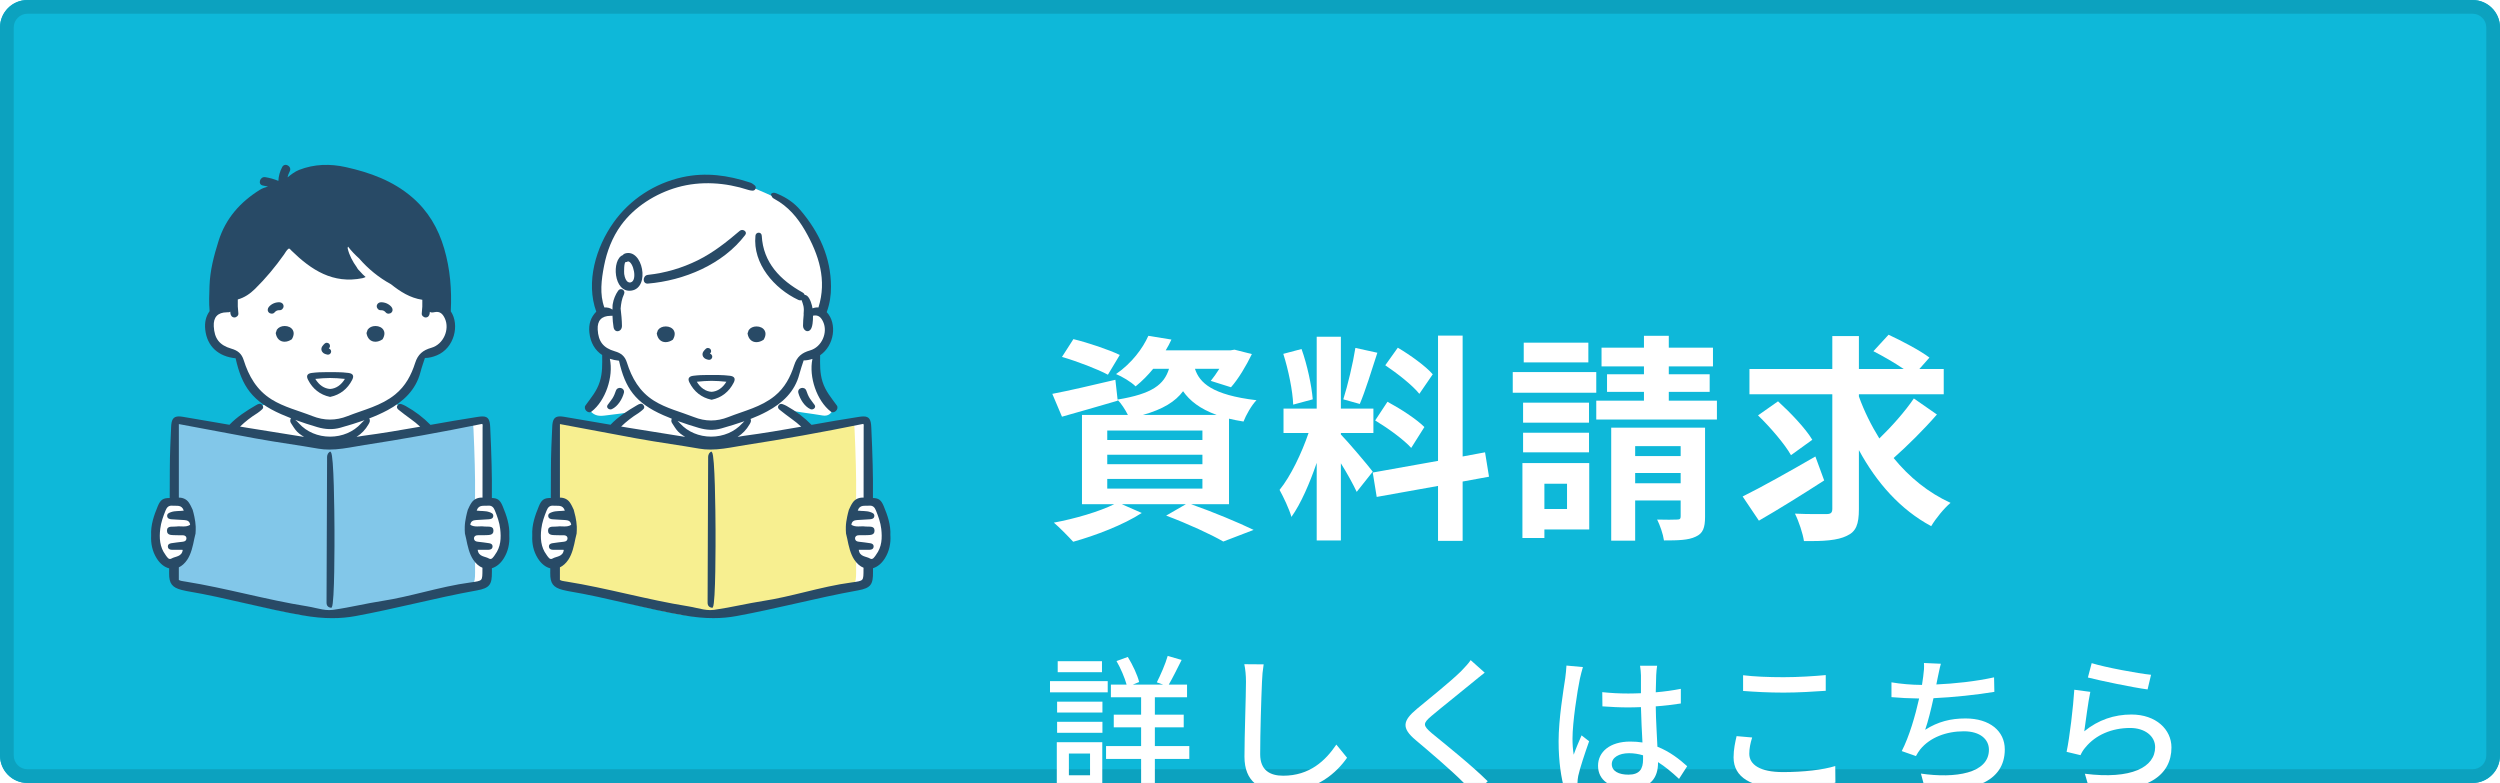 <svg width="182" height="57" viewBox="0 0 182 57" fill="none" xmlns="http://www.w3.org/2000/svg">
<g clip-path="url(#clip0_1539_419)">
<path d="M0 2C0 0.895 0.895 0 2 0H180C181.105 0 182 0.895 182 2V55C182 56.105 181.105 57 180 57H2C0.895 57 0 56.105 0 55V2Z" fill="#0EB8D9"/>
<path fill-rule="evenodd" clip-rule="evenodd" d="M180 1H2C1.448 1 1 1.448 1 2V55C1 55.552 1.448 56 2 56H180C180.552 56 181 55.552 181 55V2C181 1.448 180.552 1 180 1ZM2 0C0.895 0 0 0.895 0 2V55C0 56.105 0.895 57 2 57H180C181.105 57 182 56.105 182 55V2C182 0.895 181.105 0 180 0H2Z" fill="#0CA2BF"/>
<g clip-path="url(#clip1_1539_419)">
<path d="M36.448 37.493C36.203 36.807 35.968 36.553 35.968 36.553H35.343V30.616L34.965 30.553L31.372 31.348C31.247 31.196 31.109 31.048 30.96 30.921C30.301 30.364 28.631 29.266 28.631 29.266C28.631 29.266 29.602 28.582 29.787 28.236C29.972 27.891 30.36 26.734 30.419 26.624C30.478 26.514 30.723 25.915 30.942 25.805C31.162 25.695 31.735 25.602 32.005 25.349C32.276 25.096 32.748 24.496 32.764 23.998C32.781 23.5 32.672 22.952 32.613 22.715C32.554 22.479 31.469 22.294 31.32 22.353C31.17 22.412 31.014 22.463 31.014 22.463V21.584L25.054 17.059L24.725 17.169C24.725 17.169 24.935 18.824 25.273 19.296C25.611 19.769 25.754 19.98 25.754 19.98C25.754 19.98 23.696 19.339 22.835 18.9C21.975 18.462 20.794 17.507 20.794 17.507L20.379 17.551C20.379 17.551 18.731 19.893 17.933 20.485C17.135 21.078 16.388 21.8 16.388 21.8L16.098 22.344C16.098 22.344 15.41 22.68 15.359 22.987C15.307 23.294 15.143 24.166 15.225 24.297C15.306 24.428 15.59 24.801 15.719 25.014C15.847 25.227 16.027 25.232 16.285 25.448C16.543 25.664 17.096 25.707 17.258 25.869C17.42 26.032 17.457 26.619 17.595 27.006C17.732 27.393 18.206 28.168 18.431 28.404C18.656 28.641 19.491 29.328 19.491 29.328L18.605 29.778C18.605 29.778 17.537 30.601 16.918 31.177L13.078 30.552L12.737 30.762L12.561 36.562C12.561 36.562 12.376 36.46 11.991 36.808C11.606 37.156 11.305 37.931 11.273 38.556C11.239 39.181 11.022 39.248 11.273 39.767C11.523 40.285 11.357 40.168 11.808 40.586C12.259 41.004 12.56 41.021 12.56 41.021L12.624 42.26L12.979 42.661C12.979 42.661 23.378 44.702 23.446 44.718C23.513 44.735 24.633 44.718 24.633 44.718L34.749 42.744C34.749 42.744 35.187 42.644 35.345 42.359C35.503 42.074 35.458 41.032 35.458 41.032C35.458 41.032 35.854 41.171 36.155 40.786C36.456 40.401 36.69 39.798 36.723 39.263C36.757 38.727 36.694 38.175 36.45 37.489L36.448 37.493Z" fill="white"/>
<path d="M34.237 39.59C34.028 38.954 34.008 38.3 34.181 37.679C34.23 37.321 34.347 36.992 34.584 36.82C34.584 36.545 34.584 36.261 34.584 35.968C34.601 34.789 34.55 33.023 34.47 31.256C34.441 30.597 34.323 30.49 33.715 30.587C31.069 31.012 28.448 31.589 25.793 31.954C24.917 32.076 24.063 32.42 23.157 32.27C21.4 31.977 19.642 31.691 17.887 31.387C16.378 31.126 14.873 30.841 13.364 30.581C12.821 30.487 12.691 30.63 12.664 31.206C12.617 32.22 12.575 33.232 12.573 34.248C12.571 35.02 12.567 35.792 12.563 36.565C13.316 36.565 13.887 37.158 14.016 37.908C14.137 38.618 13.879 39.584 13.547 40.211C13.345 40.592 12.908 40.964 12.533 40.937C12.531 41.213 12.528 41.489 12.526 41.765C12.52 42.435 12.689 42.707 13.323 42.876C13.438 42.907 13.552 42.936 13.668 42.956C16.367 43.427 18.998 44.232 21.696 44.714C22.891 44.928 24.046 44.989 25.258 44.757C28.065 44.219 30.82 43.431 33.629 42.905C34.463 42.749 34.589 42.535 34.586 41.678C34.584 41.226 34.583 40.774 34.583 40.311C34.43 40.09 34.317 39.833 34.237 39.592V39.59Z" fill="#82C7E9"/>
<path d="M37.076 38.985C37.117 38.214 36.873 37.523 36.593 36.847C36.409 36.402 36.224 36.265 35.808 36.255C35.808 36.132 35.808 36.007 35.808 35.88C35.824 34.803 35.782 33.11 35.688 31.114C35.663 30.585 35.569 30.316 35.126 30.316C35.035 30.316 34.925 30.326 34.78 30.349C33.63 30.525 32.467 30.73 31.339 30.93C30.819 30.397 30.216 29.94 29.532 29.557C29.44 29.505 29.343 29.464 29.246 29.427C29.123 29.379 29.009 29.4 28.934 29.514C28.852 29.639 28.912 29.749 29.008 29.825C29.295 30.053 29.585 30.28 29.884 30.492C30.134 30.669 30.369 30.86 30.588 31.063C29.214 31.305 27.808 31.545 26.414 31.729C26.261 31.748 26.108 31.776 25.957 31.804C26.32 31.575 26.607 31.275 26.819 30.902L26.84 30.867C26.904 30.758 26.979 30.624 26.879 30.462C27.336 30.288 27.783 30.091 28.214 29.86C29.346 29.249 30.275 28.402 30.613 27.078C30.699 26.739 30.823 26.408 30.933 26.062C31.235 26.062 31.519 25.984 31.797 25.871C33.071 25.352 33.484 23.65 32.816 22.662C32.816 22.652 32.816 22.642 32.818 22.632C32.893 21.095 32.774 19.588 32.337 18.095C31.903 16.616 31.17 15.362 29.998 14.357C28.602 13.158 26.93 12.557 25.175 12.166C24.036 11.912 22.884 11.936 21.78 12.367C21.462 12.491 21.196 12.703 20.931 12.913C20.964 12.765 21.016 12.619 21.091 12.479C21.283 12.12 20.738 11.8 20.545 12.159C20.374 12.48 20.28 12.819 20.265 13.167C19.959 13.04 19.64 12.949 19.31 12.897C18.912 12.835 18.741 13.444 19.142 13.507C19.268 13.526 19.39 13.551 19.511 13.583C19.305 13.638 19.104 13.704 18.923 13.816C17.492 14.706 16.431 15.896 15.915 17.529C15.575 18.606 15.288 19.691 15.252 20.826C15.232 21.433 15.204 22.044 15.259 22.652C14.988 23.029 14.886 23.471 14.941 23.991C15.074 25.234 15.92 25.96 17.152 26.083C17.61 28.132 18.372 29.23 20.466 30.151C20.702 30.255 20.94 30.352 21.178 30.446C21.113 30.58 21.113 30.693 21.178 30.794C21.211 30.843 21.242 30.892 21.273 30.942C21.414 31.165 21.56 31.395 21.783 31.566C21.899 31.654 22.017 31.733 22.137 31.807C20.809 31.597 19.436 31.38 18.089 31.157C17.886 31.123 17.681 31.089 17.477 31.055C17.85 30.693 18.27 30.364 18.747 30.069C18.803 30.036 18.856 29.995 18.904 29.952C19.032 29.833 19.255 29.736 19.114 29.514C18.978 29.3 18.779 29.417 18.625 29.506C17.932 29.911 17.255 30.344 16.703 30.924C16.361 30.865 16.018 30.806 15.682 30.748C14.905 30.614 14.102 30.474 13.31 30.343C13.196 30.325 13.101 30.315 13.02 30.315C12.582 30.315 12.483 30.59 12.459 31.064C12.414 31.995 12.365 33.077 12.363 34.141C12.362 34.847 12.358 35.551 12.355 36.256C11.88 36.25 11.684 36.375 11.487 36.849C11.207 37.525 10.963 38.215 11.004 38.986C10.972 39.565 11.086 40.132 11.405 40.645C11.656 41.048 11.979 41.294 12.316 41.377C12.315 41.496 12.314 41.615 12.313 41.733C12.305 42.476 12.526 42.77 13.227 42.949C13.346 42.98 13.473 43.01 13.599 43.032C15.046 43.273 16.499 43.608 17.904 43.931C19.267 44.244 20.676 44.568 22.081 44.808C22.845 44.939 23.533 45.002 24.185 45.002C24.768 45.002 25.322 44.953 25.877 44.851C27.327 44.584 28.787 44.254 30.199 43.934C31.676 43.599 33.203 43.252 34.72 42.982C35.672 42.812 35.815 42.529 35.81 41.647C35.81 41.554 35.81 41.46 35.81 41.366C36.131 41.273 36.436 41.031 36.676 40.646C36.995 40.133 37.11 39.566 37.077 38.987L37.076 38.985ZM19.755 29.066C18.682 28.394 18.104 27.372 17.741 26.217C17.59 25.738 17.304 25.517 16.846 25.384C15.969 25.13 15.608 24.645 15.562 23.755C15.527 23.091 15.851 22.743 16.512 22.736C16.603 22.736 16.699 22.739 16.763 22.69C16.767 22.734 16.77 22.779 16.776 22.822C16.796 22.978 16.895 23.109 17.065 23.111C17.207 23.112 17.372 22.977 17.354 22.822C17.312 22.482 17.298 22.142 17.312 21.8C17.797 21.666 18.206 21.384 18.564 21.033C19.343 20.267 20.039 19.43 20.67 18.539C20.782 18.383 20.861 18.2 21.027 18.092C21.058 18.104 21.086 18.107 21.102 18.122C21.147 18.164 21.185 18.212 21.229 18.255C22.662 19.655 24.239 20.686 26.387 20.252C26.466 20.227 26.547 20.207 26.617 20.166C26.473 20.046 26.34 19.909 26.217 19.767C26.118 19.675 26.028 19.573 25.97 19.452C25.678 19.049 25.428 18.586 25.315 18.101C25.304 18.054 25.309 17.994 25.337 17.953C25.574 18.265 25.848 18.549 26.142 18.812C26.796 19.572 27.58 20.209 28.464 20.693C29.133 21.227 29.85 21.691 30.745 21.825C30.757 22.159 30.744 22.491 30.703 22.823C30.684 22.978 30.85 23.113 30.991 23.112C31.162 23.11 31.261 22.979 31.28 22.823C31.286 22.783 31.289 22.741 31.292 22.701C31.38 22.774 31.521 22.748 31.633 22.725C32.04 22.638 32.24 22.867 32.387 23.186C32.753 23.979 32.286 25.07 31.402 25.319C30.785 25.494 30.422 25.797 30.224 26.42C29.944 27.297 29.527 28.1 28.771 28.715C27.745 29.55 26.487 29.824 25.306 30.291C24.444 30.632 23.6 30.629 22.738 30.289C21.739 29.894 20.68 29.646 19.753 29.067L19.755 29.066ZM21.774 30.832C21.683 30.733 21.595 30.646 21.497 30.568C22.026 30.763 22.565 30.938 23.108 31.096C23.665 31.259 24.223 31.297 24.788 31.135C25.376 30.967 25.963 30.793 26.538 30.589C26.448 30.663 26.363 30.744 26.281 30.834C25.73 31.441 24.909 31.788 24.029 31.788C23.149 31.788 22.325 31.44 21.773 30.832H21.774ZM12.047 40.39C11.618 39.821 11.59 39.16 11.666 38.499C11.721 38.035 11.88 37.588 12.057 37.153C12.149 36.929 12.284 36.786 12.558 36.815C12.861 36.847 13.227 36.715 13.378 37.174C13.056 37.218 12.742 37.178 12.45 37.283C12.305 37.335 12.155 37.392 12.17 37.573C12.185 37.757 12.345 37.793 12.497 37.805C12.806 37.829 13.118 37.838 13.428 37.861C13.632 37.876 13.807 37.938 13.842 38.206C13.525 38.41 13.161 38.281 12.823 38.331C12.566 38.369 12.156 38.245 12.156 38.637C12.156 39.009 12.551 38.944 12.823 38.963C12.985 38.974 13.149 38.962 13.311 38.966C13.465 38.97 13.577 39.051 13.573 39.204C13.569 39.351 13.462 39.423 13.305 39.438C13.026 39.466 12.746 39.507 12.469 39.547C12.321 39.568 12.209 39.644 12.222 39.804C12.235 39.963 12.364 40.021 12.508 40.025C12.757 40.032 13.007 40.028 13.303 40.028C13.244 40.547 12.761 40.493 12.484 40.661C12.279 40.786 12.155 40.536 12.044 40.391L12.047 40.39ZM35.121 41.439C35.121 41.858 35.121 42.089 35.029 42.197C34.935 42.306 34.696 42.344 34.282 42.398C33.116 42.552 31.961 42.832 30.843 43.104C29.853 43.345 28.829 43.594 27.806 43.752C27.25 43.838 26.689 43.948 26.149 44.056C25.522 44.181 24.874 44.308 24.233 44.398C24.149 44.41 24.06 44.415 23.968 44.415C23.635 44.415 23.29 44.337 22.956 44.26C22.768 44.218 22.574 44.173 22.381 44.143C20.877 43.905 19.367 43.564 17.908 43.236C16.463 42.911 14.971 42.575 13.481 42.336C13.454 42.332 13.427 42.327 13.4 42.324C13.256 42.302 13.118 42.282 13.019 42.219V41.303C13.242 41.198 13.453 41.015 13.633 40.745C13.916 40.321 14.045 39.733 14.145 39.221C14.17 39.094 14.202 38.967 14.235 38.841C14.247 38.675 14.253 38.508 14.248 38.341C14.239 38.099 14.2 37.86 14.152 37.623C14.117 37.452 14.075 37.283 14.026 37.115C13.943 36.927 13.856 36.743 13.74 36.576C13.576 36.343 13.316 36.224 13.02 36.226V30.873L14.691 31.186C15.999 31.432 17.281 31.673 18.564 31.91C19.398 32.064 20.248 32.196 21.072 32.323C21.757 32.429 22.467 32.539 23.163 32.661C23.42 32.706 23.685 32.729 23.971 32.729C24.613 32.729 25.259 32.616 25.884 32.507C26.102 32.468 26.329 32.429 26.55 32.394C29.252 31.98 32.05 31.478 35.102 30.859C35.143 30.908 35.142 30.961 35.135 31.044C35.133 31.07 35.132 31.095 35.132 31.119C35.131 32.678 35.129 34.238 35.127 35.797C35.127 35.94 35.127 36.084 35.127 36.227C34.805 36.207 34.518 36.327 34.342 36.576C34.224 36.743 34.138 36.927 34.055 37.115C34.006 37.283 33.965 37.452 33.93 37.623C33.882 37.86 33.841 38.099 33.834 38.341C33.828 38.508 33.834 38.674 33.847 38.841C33.88 38.967 33.911 39.094 33.936 39.221C34.036 39.732 34.165 40.321 34.449 40.745C34.645 41.04 34.877 41.233 35.122 41.332C35.122 41.358 35.122 41.385 35.122 41.411V41.44L35.121 41.439ZM36.035 40.39C35.925 40.536 35.8 40.785 35.596 40.66C35.319 40.492 34.836 40.546 34.777 40.026C35.072 40.026 35.322 40.032 35.572 40.024C35.715 40.02 35.843 39.962 35.857 39.803C35.87 39.642 35.758 39.567 35.611 39.546C35.333 39.506 35.055 39.465 34.775 39.437C34.617 39.422 34.511 39.35 34.506 39.203C34.502 39.05 34.614 38.969 34.768 38.965C34.93 38.959 35.095 38.971 35.256 38.962C35.528 38.943 35.924 39.008 35.924 38.636C35.924 38.243 35.515 38.367 35.256 38.33C34.919 38.281 34.555 38.41 34.237 38.205C34.272 37.936 34.447 37.875 34.651 37.86C34.961 37.837 35.273 37.828 35.582 37.804C35.734 37.792 35.894 37.756 35.91 37.572C35.925 37.391 35.773 37.334 35.629 37.282C35.336 37.177 35.023 37.217 34.702 37.172C34.852 36.715 35.218 36.846 35.521 36.814C35.795 36.784 35.931 36.928 36.022 37.152C36.2 37.587 36.36 38.034 36.413 38.498C36.491 39.159 36.462 39.82 36.033 40.389L36.035 40.39Z" fill="#284A66"/>
<path d="M24.098 32.933L24.037 32.867L23.966 32.923C23.806 33.053 23.809 33.227 23.811 33.365C23.811 33.385 23.811 33.403 23.811 33.422C23.795 37.09 23.782 40.467 23.772 43.745V43.79C23.769 43.938 23.764 44.186 24.063 44.239L24.124 44.249L24.159 44.198C24.363 43.898 24.354 39.432 24.35 38.539C24.344 37.284 24.309 33.166 24.096 32.934L24.098 32.933Z" fill="#284A66"/>
<path d="M24.006 28.89L24.032 28.895L24.057 28.89C24.758 28.741 25.304 28.313 25.639 27.653C25.715 27.502 25.729 27.393 25.685 27.309C25.641 27.224 25.538 27.173 25.371 27.15C24.839 27.08 24.302 27.091 23.767 27.091C23.409 27.091 23.049 27.103 22.694 27.15C22.527 27.172 22.424 27.224 22.38 27.309C22.335 27.393 22.35 27.502 22.427 27.653C22.76 28.313 23.308 28.741 24.009 28.89H24.006ZM24.032 27.518C24.374 27.521 24.726 27.542 25.108 27.584C24.84 28.032 24.46 28.291 24.032 28.317C23.602 28.291 23.223 28.032 22.955 27.584C23.337 27.543 23.689 27.521 24.032 27.518Z" fill="#284A66"/>
<path d="M27.326 24.879C27.497 24.879 27.679 24.817 27.838 24.707L27.853 24.698L27.861 24.683C28.042 24.37 27.994 24.154 27.921 24.028C27.817 23.846 27.591 23.733 27.333 23.733C27.094 23.733 26.884 23.831 26.769 23.996L26.764 24.005L26.681 24.245L26.684 24.263C26.748 24.648 26.989 24.878 27.327 24.878L27.326 24.879Z" fill="#284A66"/>
<path d="M20.724 23.733C20.485 23.733 20.275 23.831 20.16 23.996L20.155 24.005L20.072 24.245L20.075 24.263C20.139 24.648 20.38 24.878 20.718 24.878C20.889 24.878 21.072 24.816 21.231 24.706L21.245 24.696L21.254 24.682C21.435 24.369 21.387 24.153 21.314 24.026C21.209 23.844 20.983 23.732 20.725 23.732L20.724 23.733Z" fill="#284A66"/>
<path d="M23.848 25.818C23.858 25.819 23.868 25.82 23.878 25.82H23.88C23.93 25.82 23.987 25.798 24.026 25.765C24.072 25.725 24.105 25.663 24.107 25.606C24.112 25.493 24.045 25.4 23.936 25.367C23.94 25.363 23.943 25.36 23.948 25.355C23.992 25.313 24.018 25.261 24.024 25.205C24.029 25.143 24.008 25.074 23.967 25.03C23.921 24.981 23.855 24.952 23.786 24.952C23.731 24.952 23.678 24.974 23.636 25.014C23.524 25.12 23.355 25.28 23.405 25.493C23.432 25.612 23.531 25.765 23.848 25.817V25.818Z" fill="#284A66"/>
<path d="M20.355 22.583C20.511 22.59 20.644 22.446 20.644 22.294C20.644 22.132 20.512 22.013 20.355 22.005C20.062 21.992 19.763 22.117 19.572 22.343C19.472 22.462 19.456 22.635 19.572 22.751C19.675 22.854 19.88 22.871 19.98 22.751C20.089 22.622 20.198 22.576 20.354 22.582L20.355 22.583Z" fill="#284A66"/>
<path d="M27.716 22.583C27.872 22.577 27.981 22.622 28.09 22.752C28.191 22.872 28.396 22.855 28.498 22.752C28.615 22.636 28.598 22.463 28.498 22.344C28.308 22.119 28.01 21.993 27.715 22.006C27.559 22.013 27.427 22.133 27.427 22.295C27.427 22.446 27.559 22.591 27.715 22.584L27.716 22.583Z" fill="#284A66"/>
<path d="M64.19 37.198C64.003 36.675 63.336 36.549 63.293 36.554C63.249 36.559 63.198 35.691 63.198 35.691L63.084 30.608L59.419 31.145L58.721 30.94C58.715 30.934 58.708 30.928 58.701 30.922C58.346 30.621 57.7 30.165 57.178 29.809C58.07 30.007 58.992 30.093 59.897 30.249C60.661 30.381 60.914 29.395 60.213 29.104C60.081 29.049 59.899 28.651 59.827 28.521C59.664 28.225 59.562 27.905 59.488 27.577C59.338 26.917 59.364 26.241 59.37 25.569C59.514 25.512 59.65 25.442 59.747 25.351C60.018 25.098 60.49 24.498 60.506 24C60.508 23.924 60.508 23.847 60.506 23.77C60.462 23.549 60.396 23.33 60.301 23.302C59.965 23.207 59.795 22.636 59.946 22.384C60.02 22.097 60.078 21.803 60.1 21.5C60.184 20.418 59.912 19.323 59.573 18.302C59.267 17.382 58.899 16.462 58.271 15.709C57.582 14.883 56.611 14.442 55.647 14.018C54.656 13.583 53.658 13.171 52.575 13.051C51.511 12.933 50.416 13.119 49.367 13.293C47.34 13.628 45.75 14.921 44.616 16.598C43.383 18.425 42.945 20.763 43.767 22.83C43.701 22.864 43.636 22.901 43.574 22.942C43.019 23.31 43.025 23.921 43.112 24.51C43.229 24.674 43.376 24.878 43.46 25.015C43.582 25.217 43.752 25.234 43.99 25.421C44.044 25.937 44.123 26.465 44.098 26.978C44.074 27.468 43.846 28.256 43.468 28.593C43.362 28.687 43.307 28.793 43.289 28.901C43.259 28.929 43.233 28.961 43.211 28.995C43.082 29.132 42.986 29.286 42.936 29.485C42.889 29.671 42.931 29.899 43.081 30.032C43.46 30.369 43.865 30.269 44.338 30.213C44.919 30.146 45.498 30.066 46.076 29.981C46.08 29.981 46.084 29.98 46.09 29.979C45.707 30.281 44.988 30.859 44.562 31.267L40.477 30.552L40.303 36.503C40.303 36.503 39.966 36.378 39.618 36.808C39.271 37.239 39.444 37.341 39.183 38.124C38.923 38.907 38.893 39.473 39.11 40.083C39.327 40.693 39.618 40.85 39.937 40.946C40.256 41.042 40.313 40.762 40.364 41.199C40.415 41.637 39.959 42.145 40.477 42.45C40.996 42.754 41.098 42.609 41.852 42.813C42.607 43.017 51.296 44.758 51.586 44.786C51.876 44.815 54.574 44.593 55.502 44.247C56.43 43.901 62.16 42.769 62.16 42.769C62.16 42.769 63.05 42.668 63.083 42.508C63.117 42.349 63.306 42.16 63.276 41.739C63.247 41.318 63.011 41.001 63.279 41.018C63.548 41.036 63.711 41.127 64.045 40.693C64.379 40.259 64.581 39.736 64.581 39.083C64.581 38.429 64.374 37.718 64.188 37.196L64.19 37.198Z" fill="white"/>
<path d="M61.87 39.321C61.643 38.507 61.692 37.621 62.235 36.948C62.264 36.913 62.294 36.887 62.326 36.869C62.326 36.578 62.326 36.279 62.326 35.968C62.343 34.789 62.292 33.023 62.212 31.256C62.183 30.597 62.065 30.491 61.457 30.588C58.811 31.012 56.19 31.589 53.535 31.954C52.659 32.076 51.805 32.42 50.899 32.27C49.142 31.977 47.384 31.691 45.629 31.387C44.12 31.127 42.614 30.841 41.105 30.581C40.562 30.487 40.433 30.63 40.406 31.206C40.359 32.22 40.317 33.232 40.315 34.248C40.313 35 40.309 35.753 40.305 36.506C41.371 36.358 41.749 37.54 41.692 38.498C41.633 39.501 41.412 41.028 40.27 41.294C40.269 41.451 40.268 41.608 40.266 41.765C40.259 42.435 40.428 42.707 41.063 42.876C41.177 42.907 41.292 42.936 41.407 42.956C44.107 43.427 46.738 44.232 49.436 44.714C50.631 44.928 51.785 44.989 52.998 44.757C55.805 44.219 58.56 43.431 61.368 42.905C62.202 42.749 62.329 42.535 62.326 41.678C62.323 41.223 62.322 40.768 62.322 40.302C62.109 40.002 61.958 39.646 61.868 39.322L61.87 39.321Z" fill="#F7EF90"/>
<path d="M44.541 29.786C44.978 29.586 45.297 29.058 45.418 28.609C45.52 28.23 44.959 28.082 44.835 28.448C44.77 28.643 44.698 28.82 44.59 28.996C44.484 29.167 44.348 29.313 44.236 29.48C44.098 29.683 44.358 29.87 44.541 29.786Z" fill="#284A66"/>
<path d="M58.704 28.448C58.58 28.082 58.019 28.23 58.121 28.609C58.242 29.058 58.561 29.586 58.998 29.786C59.181 29.87 59.441 29.683 59.303 29.48C59.191 29.313 59.054 29.167 58.949 28.996C58.841 28.82 58.769 28.642 58.704 28.448Z" fill="#284A66"/>
<path d="M54.254 17.101C54.436 16.861 54.063 16.629 53.862 16.799C52.896 17.617 51.944 18.381 50.802 18.947C49.658 19.513 48.434 19.875 47.166 20.01C46.766 20.052 46.755 20.681 47.166 20.646C49.792 20.425 52.624 19.254 54.254 17.101Z" fill="#284A66"/>
<path d="M45.502 18.454C45.427 18.477 45.375 18.52 45.341 18.572C44.515 18.874 44.649 21.344 45.962 21.157C47.367 20.958 46.782 18.057 45.502 18.455V18.454ZM45.909 20.559C45.596 20.631 45.472 20.17 45.441 19.95C45.429 19.86 45.416 19.068 45.556 19.077C45.619 19.081 45.671 19.062 45.713 19.029C46.108 19.032 46.428 20.439 45.91 20.559H45.909Z" fill="#284A66"/>
<path d="M51.77 25.583C51.775 25.521 51.754 25.453 51.713 25.409C51.667 25.36 51.601 25.33 51.532 25.33C51.477 25.33 51.424 25.352 51.382 25.392C51.271 25.498 51.102 25.659 51.151 25.871C51.178 25.99 51.277 26.143 51.594 26.195C51.604 26.197 51.614 26.198 51.624 26.198H51.626C51.676 26.198 51.733 26.176 51.772 26.142C51.818 26.103 51.851 26.041 51.853 25.984C51.858 25.87 51.791 25.778 51.682 25.745C51.686 25.741 51.689 25.737 51.694 25.733C51.738 25.69 51.764 25.638 51.77 25.582V25.583Z" fill="#284A66"/>
<path d="M54.51 24.028L54.504 24.037L54.421 24.276L54.425 24.295C54.489 24.68 54.73 24.909 55.068 24.909C55.239 24.909 55.421 24.848 55.58 24.738L55.594 24.728L55.603 24.714C55.784 24.401 55.736 24.185 55.663 24.058C55.559 23.876 55.333 23.764 55.075 23.764C54.836 23.764 54.625 23.862 54.511 24.027L54.51 24.028Z" fill="#284A66"/>
<path d="M48.465 23.764C48.226 23.764 48.015 23.862 47.901 24.027L47.895 24.035L47.812 24.275L47.816 24.294C47.88 24.679 48.121 24.908 48.459 24.908C48.63 24.908 48.812 24.847 48.971 24.737L48.986 24.727L48.994 24.713C49.175 24.4 49.127 24.184 49.054 24.057C48.95 23.875 48.724 23.763 48.465 23.763L48.465 23.764Z" fill="#284A66"/>
<path d="M50.151 27.517C50.106 27.601 50.122 27.71 50.198 27.86C50.532 28.52 51.079 28.948 51.78 29.097L51.805 29.103L51.83 29.097C52.531 28.948 53.077 28.52 53.412 27.86C53.488 27.71 53.502 27.601 53.459 27.517C53.414 27.431 53.312 27.38 53.145 27.357C52.613 27.288 52.075 27.298 51.54 27.298C51.182 27.298 50.823 27.31 50.467 27.357C50.3 27.379 50.198 27.431 50.153 27.517H50.151ZM51.804 27.725C52.146 27.728 52.498 27.749 52.88 27.791C52.613 28.239 52.232 28.498 51.804 28.525C51.374 28.498 50.995 28.239 50.728 27.791C51.109 27.75 51.462 27.728 51.804 27.725Z" fill="#284A66"/>
<path d="M64.818 38.985C64.859 38.214 64.615 37.523 64.335 36.847C64.151 36.402 63.966 36.265 63.55 36.255C63.55 36.132 63.55 36.007 63.55 35.88C63.566 34.803 63.524 33.11 63.43 31.114C63.405 30.585 63.311 30.316 62.867 30.316C62.777 30.316 62.667 30.326 62.522 30.349C61.372 30.525 60.208 30.73 59.081 30.93C58.561 30.397 57.958 29.94 57.273 29.557C57.182 29.505 57.085 29.464 56.988 29.427C56.865 29.379 56.751 29.4 56.676 29.514C56.594 29.639 56.654 29.749 56.75 29.825C57.037 30.053 57.327 30.28 57.626 30.492C57.875 30.669 58.11 30.86 58.329 31.063C56.955 31.305 55.549 31.545 54.155 31.729C54.003 31.748 53.85 31.776 53.699 31.804C54.062 31.575 54.348 31.275 54.561 30.902L54.582 30.867C54.641 30.767 54.71 30.644 54.643 30.499C55.057 30.338 55.463 30.157 55.854 29.945C56.959 29.349 57.865 28.523 58.195 27.231C58.279 26.9 58.399 26.577 58.505 26.239C58.727 26.239 58.939 26.195 59.145 26.128C58.87 27.438 59.468 29.181 60.478 29.961C60.732 30.158 61.103 29.773 60.92 29.518C60.51 28.949 60.096 28.478 59.88 27.79C59.676 27.138 59.698 26.526 59.706 25.86C60.74 25.158 60.965 23.55 60.184 22.722C60.409 22.122 60.501 21.495 60.497 20.854C60.485 18.73 59.642 16.917 58.272 15.302C57.824 14.774 57.273 14.396 56.636 14.126C56.469 14.056 56.288 13.954 56.118 14.131C56.214 14.373 56.204 14.389 56.382 14.485C57.373 15.022 58.063 15.841 58.604 16.778C59.628 18.555 60.207 20.397 59.583 22.385C59.444 22.369 59.3 22.392 59.152 22.447C59.142 22.385 59.127 22.312 59.107 22.231C59.022 21.898 58.847 21.472 58.576 21.466C58.558 21.401 58.512 21.339 58.431 21.294C56.803 20.389 55.557 19.115 55.456 17.161C55.441 16.861 55.025 16.87 54.996 17.161C54.789 19.197 56.372 21.015 58.116 21.832C58.201 21.871 58.283 21.872 58.355 21.849C58.403 21.994 58.464 22.134 58.493 22.287C58.528 22.469 58.525 22.655 58.504 22.84C58.501 22.868 58.503 22.893 58.507 22.917C58.48 23.188 58.462 23.46 58.46 23.72C58.458 24.014 58.779 24.268 59.004 23.997C59.157 23.812 59.19 23.358 59.187 22.982C59.188 22.982 59.19 22.982 59.191 22.982C59.589 22.896 59.783 23.12 59.927 23.431C60.284 24.204 59.829 25.268 58.967 25.512C58.365 25.683 58.011 25.978 57.816 26.587C57.543 27.442 57.137 28.226 56.399 28.826C55.398 29.64 54.171 29.907 53.018 30.363C52.177 30.696 51.354 30.692 50.514 30.361C49.538 29.976 48.506 29.735 47.602 29.168C46.556 28.513 45.992 27.515 45.638 26.39C45.49 25.923 45.211 25.706 44.764 25.576C43.908 25.327 43.557 24.855 43.512 23.986C43.478 23.338 43.794 22.998 44.439 22.992C44.489 22.992 44.542 22.992 44.589 22.986C44.599 23.275 44.623 23.563 44.668 23.827C44.746 24.273 45.282 24.171 45.278 23.72C45.275 23.312 45.231 22.878 45.182 22.461C45.216 22.097 45.261 21.772 45.428 21.416C45.565 21.127 45.184 20.902 45 21.165C44.808 21.439 44.662 21.787 44.607 22.139C44.601 22.166 44.596 22.193 44.595 22.221C44.595 22.229 44.595 22.235 44.595 22.243C44.587 22.327 44.584 22.41 44.588 22.492C44.588 22.508 44.588 22.523 44.588 22.54C44.429 22.42 44.209 22.368 43.998 22.385C43.642 21.422 43.783 20.346 43.974 19.361C44.178 18.306 44.576 17.27 45.216 16.391C46.184 15.059 47.725 14.087 49.321 13.635C51.012 13.156 52.819 13.285 54.478 13.827C54.573 13.859 54.677 13.874 54.777 13.88C54.867 13.885 54.948 13.844 54.994 13.762C55.05 13.659 55.019 13.557 54.94 13.491C54.843 13.41 54.731 13.329 54.611 13.29C52.982 12.755 51.37 12.528 49.675 12.901C47.649 13.347 45.859 14.522 44.674 16.186C43.384 17.997 42.63 20.532 43.407 22.689C43.002 23.103 42.841 23.606 42.907 24.22C42.985 24.954 43.32 25.503 43.837 25.847C43.845 26.517 43.868 27.134 43.663 27.789C43.448 28.477 43.033 28.948 42.623 29.517C42.44 29.772 42.812 30.157 43.066 29.96C44.077 29.179 44.676 27.429 44.397 26.119C44.603 26.189 44.825 26.236 45.063 26.26C45.51 28.258 46.252 29.331 48.297 30.229C48.497 30.317 48.7 30.401 48.905 30.482C48.857 30.6 48.864 30.702 48.922 30.792C48.955 30.841 48.986 30.89 49.017 30.94C49.158 31.163 49.304 31.393 49.527 31.564C49.643 31.652 49.761 31.731 49.881 31.805C48.553 31.595 47.18 31.377 45.833 31.155C45.629 31.121 45.425 31.087 45.22 31.052C45.593 30.691 46.014 30.362 46.49 30.067C46.546 30.033 46.599 29.993 46.647 29.949C46.775 29.831 46.998 29.733 46.858 29.512C46.721 29.298 46.522 29.415 46.368 29.504C45.675 29.909 44.996 30.341 44.446 30.921C44.104 30.863 43.762 30.804 43.426 30.746C42.649 30.612 41.846 30.472 41.054 30.341C40.94 30.323 40.845 30.313 40.764 30.313C40.326 30.313 40.227 30.588 40.203 31.062C40.158 31.993 40.109 33.075 40.107 34.139C40.106 34.844 40.102 35.549 40.099 36.254C39.624 36.247 39.428 36.373 39.232 36.846C38.953 37.523 38.708 38.213 38.749 38.983C38.717 39.563 38.831 40.13 39.151 40.643C39.401 41.045 39.724 41.292 40.061 41.375C40.06 41.494 40.059 41.613 40.058 41.73C40.05 42.473 40.271 42.768 40.972 42.947C41.091 42.977 41.218 43.008 41.344 43.03C42.791 43.271 44.244 43.606 45.65 43.929C47.012 44.242 48.421 44.566 49.826 44.806C50.59 44.937 51.278 45 51.93 45C52.514 45 53.067 44.951 53.622 44.848C55.072 44.582 56.532 44.252 57.944 43.932C59.421 43.597 60.949 43.25 62.465 42.98C63.417 42.809 63.56 42.527 63.555 41.644C63.555 41.552 63.555 41.458 63.555 41.364C63.876 41.271 64.181 41.029 64.421 40.644C64.74 40.131 64.855 39.564 64.822 38.985H64.818ZM49.517 30.831C49.456 30.764 49.395 30.703 49.332 30.646C49.839 30.833 50.354 30.999 50.874 31.151C51.418 31.309 51.962 31.347 52.513 31.189C53.077 31.027 53.641 30.859 54.194 30.664C54.136 30.716 54.079 30.772 54.023 30.833C53.473 31.44 52.652 31.787 51.772 31.787C50.892 31.787 50.068 31.439 49.515 30.831H49.517ZM39.788 40.39C39.36 39.821 39.332 39.16 39.408 38.499C39.462 38.035 39.622 37.588 39.799 37.153C39.891 36.929 40.026 36.786 40.3 36.815C40.603 36.847 40.969 36.715 41.12 37.174C40.798 37.218 40.484 37.178 40.192 37.283C40.047 37.335 39.896 37.392 39.912 37.573C39.927 37.757 40.087 37.793 40.239 37.805C40.548 37.829 40.86 37.838 41.17 37.861C41.374 37.876 41.549 37.938 41.584 38.206C41.267 38.41 40.903 38.281 40.565 38.331C40.307 38.369 39.898 38.245 39.898 38.637C39.898 39.009 40.293 38.944 40.565 38.963C40.727 38.974 40.891 38.962 41.053 38.966C41.207 38.97 41.319 39.051 41.315 39.204C41.31 39.351 41.204 39.423 41.047 39.438C40.767 39.466 40.488 39.507 40.21 39.547C40.063 39.568 39.951 39.644 39.964 39.804C39.977 39.963 40.106 40.021 40.25 40.025C40.499 40.032 40.749 40.028 41.044 40.028C40.986 40.547 40.502 40.493 40.226 40.661C40.021 40.786 39.896 40.536 39.786 40.391L39.788 40.39ZM62.863 41.439C62.863 41.858 62.863 42.089 62.77 42.197C62.677 42.306 62.438 42.344 62.024 42.398C60.858 42.552 59.703 42.832 58.585 43.104C57.595 43.345 56.571 43.594 55.548 43.752C54.992 43.838 54.431 43.948 53.891 44.056C53.264 44.181 52.616 44.308 51.976 44.398C51.892 44.41 51.803 44.415 51.711 44.415C51.377 44.415 51.033 44.337 50.699 44.26C50.511 44.218 50.317 44.173 50.124 44.143C48.62 43.905 47.11 43.564 45.651 43.236C44.206 42.911 42.714 42.575 41.224 42.336C41.197 42.332 41.17 42.327 41.142 42.324C40.999 42.302 40.861 42.282 40.762 42.219V41.303C40.984 41.198 41.196 41.015 41.376 40.745C41.659 40.321 41.788 39.733 41.888 39.221C41.913 39.094 41.945 38.967 41.978 38.841C41.99 38.675 41.996 38.508 41.991 38.341C41.982 38.099 41.943 37.86 41.895 37.623C41.86 37.452 41.818 37.283 41.769 37.115C41.685 36.927 41.599 36.743 41.483 36.576C41.319 36.343 41.059 36.224 40.763 36.226V30.873L42.434 31.186C43.742 31.432 45.024 31.673 46.307 31.91C47.141 32.064 47.991 32.196 48.814 32.323C49.5 32.429 50.21 32.539 50.906 32.661C51.163 32.706 51.428 32.729 51.714 32.729C52.355 32.729 53.002 32.616 53.627 32.507C53.845 32.468 54.072 32.429 54.293 32.394C56.994 31.98 59.793 31.478 62.844 30.859C62.886 30.908 62.885 30.961 62.878 31.044C62.876 31.07 62.875 31.095 62.875 31.119C62.874 32.678 62.872 34.238 62.87 35.797C62.87 35.94 62.87 36.084 62.87 36.227C62.548 36.207 62.26 36.327 62.085 36.576C61.967 36.743 61.881 36.927 61.798 37.115C61.749 37.283 61.707 37.452 61.673 37.623C61.625 37.86 61.584 38.099 61.577 38.341C61.571 38.508 61.577 38.674 61.59 38.841C61.622 38.967 61.654 39.094 61.679 39.221C61.779 39.732 61.908 40.321 62.191 40.745C62.388 41.04 62.62 41.233 62.865 41.332C62.865 41.358 62.865 41.385 62.865 41.411V41.44L62.863 41.439ZM63.777 40.39C63.667 40.536 63.542 40.785 63.337 40.66C63.06 40.492 62.577 40.546 62.519 40.026C62.814 40.026 63.064 40.032 63.313 40.024C63.457 40.02 63.585 39.962 63.599 39.803C63.612 39.642 63.5 39.567 63.353 39.546C63.075 39.506 62.797 39.465 62.516 39.437C62.359 39.422 62.253 39.35 62.248 39.203C62.244 39.05 62.356 38.969 62.51 38.965C62.672 38.959 62.837 38.971 62.998 38.962C63.27 38.943 63.666 39.008 63.666 38.636C63.666 38.243 63.257 38.367 62.998 38.33C62.661 38.281 62.297 38.41 61.979 38.205C62.014 37.936 62.189 37.875 62.393 37.86C62.703 37.837 63.015 37.828 63.324 37.804C63.476 37.792 63.636 37.756 63.651 37.572C63.667 37.391 63.515 37.334 63.371 37.282C63.078 37.177 62.765 37.217 62.443 37.172C62.594 36.715 62.96 36.846 63.263 36.814C63.537 36.784 63.673 36.928 63.764 37.152C63.941 37.587 64.102 38.034 64.155 38.498C64.232 39.159 64.204 39.82 63.775 40.389L63.777 40.39Z" fill="#284A66"/>
<path d="M51.839 32.933L51.778 32.867L51.707 32.923C51.547 33.053 51.55 33.227 51.552 33.365C51.552 33.385 51.552 33.403 51.552 33.422C51.536 37.09 51.523 40.467 51.513 43.745V43.79C51.51 43.939 51.505 44.186 51.804 44.239L51.865 44.249L51.9 44.198C52.104 43.898 52.095 39.432 52.091 38.539C52.085 37.284 52.05 33.167 51.837 32.934L51.839 32.933Z" fill="#284A66"/>
</g>
<g filter="url(#filter0_ddd_1539_419)">
<path d="M132.16 21.232L132.8 22.976C131.216 24 129.44 25.104 128.048 25.904L126.864 24.144C128.192 23.488 130.256 22.336 132.16 21.232ZM131.936 20.016L130.384 21.136C129.936 20.336 128.864 19.088 127.984 18.24L129.44 17.216C130.336 18.032 131.44 19.184 131.936 20.016ZM139.328 17.008L141.008 18.176C140.048 19.28 138.832 20.48 137.856 21.344C138.992 22.736 140.384 23.872 142 24.608C141.536 24.992 140.912 25.76 140.592 26.304C138.352 25.104 136.624 23.152 135.328 20.768V25.056C135.328 26.176 135.12 26.704 134.448 27.008C133.776 27.344 132.752 27.408 131.328 27.392C131.248 26.848 130.96 25.968 130.672 25.392C131.648 25.44 132.656 25.424 132.976 25.424C133.28 25.424 133.392 25.328 133.392 25.04V16.704H127.36V14.864H133.392V12.464H135.328V14.864H138.592C137.936 14.416 137.072 13.92 136.384 13.568L137.488 12.368C138.448 12.816 139.792 13.52 140.464 14.032L139.728 14.864H141.504V16.704H135.328V16.864C135.712 17.936 136.224 18.96 136.816 19.92C137.712 19.056 138.704 17.936 139.328 17.008Z" fill="white"/>
</g>
<g filter="url(#filter1_ddd_1539_419)">
<path d="M115.632 12.944V14.384H110.928V12.944H115.632ZM116.208 15.088V16.592H110.128V15.088H116.208ZM115.68 17.312V18.768H110.88V17.312H115.68ZM110.88 20.928V19.504H115.68V20.928H110.88ZM114.08 23.216H112.432V25.056H114.08V23.216ZM115.696 21.712V26.544H112.432V27.168H110.832V21.712H115.696ZM119.04 23.184H122.352V22.432H119.04V23.184ZM122.352 20.48H119.04V21.2H122.352V20.48ZM124.128 19.136V25.616C124.128 26.416 123.984 26.832 123.44 27.072C122.912 27.328 122.16 27.344 121.136 27.344C121.072 26.88 120.848 26.24 120.64 25.824C121.232 25.84 121.888 25.84 122.096 25.824C122.304 25.824 122.352 25.76 122.352 25.584V24.432H119.04V27.36H117.296V19.136H124.128ZM121.488 17.168H124.992V18.544H116.208V17.168H119.68V16.528H116.992V15.248H119.68V14.672H116.592V13.312H119.68V12.448H121.488V13.312H124.704V14.672H121.488V15.248H124.464V16.528H121.488V17.168Z" fill="white"/>
</g>
<g filter="url(#filter2_ddd_1539_419)">
<path d="M104.304 15.248L103.328 16.672C102.832 16.048 101.728 15.184 100.848 14.592L101.76 13.312C102.656 13.84 103.792 14.656 104.304 15.248ZM100.112 18.608L101.008 17.248C101.936 17.744 103.12 18.512 103.696 19.088L102.736 20.608C102.208 20.016 101.04 19.168 100.112 18.608ZM98.672 13.328L100.272 13.68C99.856 14.96 99.392 16.48 98.992 17.408L97.792 17.072C98.112 16.064 98.496 14.448 98.672 13.328ZM95.568 17.072L94.144 17.456C94.112 16.464 93.792 14.912 93.424 13.76L94.752 13.408C95.168 14.56 95.488 16.08 95.568 17.072ZM99.936 22.336L98.768 23.808C98.528 23.296 98.08 22.464 97.616 21.728V27.344H95.856V21.696C95.344 23.184 94.704 24.672 94.016 25.632C93.856 25.056 93.44 24.192 93.152 23.664C93.952 22.688 94.768 20.976 95.264 19.52H93.44V17.744H95.856V12.512H97.616V17.744H99.984V19.52H97.616V19.632C98.08 20.096 99.6 21.888 99.936 22.336ZM108.4 22.704L106.48 23.056V27.376H104.688V23.376L100.224 24.176L99.936 22.4L104.688 21.552V12.432H106.48V21.232L108.112 20.928L108.4 22.704Z" fill="white"/>
</g>
<g filter="url(#filter3_ddd_1539_419)">
<path d="M81.52 13.84L80.656 15.28C79.92 14.88 78.416 14.304 77.312 13.984L78.144 12.688C79.2 12.944 80.72 13.456 81.52 13.84ZM80.608 22.864V23.568H87.536V22.864H80.608ZM80.608 21.104V21.792H87.536V21.104H80.608ZM80.608 19.344V20.032H87.536V19.344H80.608ZM83.2 18.208H88.576C87.344 17.76 86.608 17.168 86.128 16.48C85.568 17.232 84.672 17.792 83.2 18.208ZM89.472 24.704H86.704C88.336 25.28 90.176 26.048 91.264 26.576L89.056 27.424C88.144 26.896 86.512 26.144 84.896 25.536L86.336 24.704H81.664L83.12 25.344C81.792 26.208 79.744 26.992 78.128 27.44C77.792 27.072 77.12 26.384 76.72 26.048C78.272 25.76 80.016 25.248 81.12 24.704H78.768V18.208H82.112C81.92 17.824 81.616 17.36 81.36 17.104L81.376 17.168C80 17.568 78.512 18 77.312 18.336L76.608 16.672C77.792 16.448 79.504 16.048 81.2 15.648L81.36 17.088C83.904 16.672 84.752 15.984 85.104 14.848H83.952C83.584 15.296 83.168 15.728 82.672 16.128C82.336 15.792 81.68 15.408 81.248 15.232C82.4 14.432 83.184 13.376 83.6 12.448L85.28 12.72C85.152 12.992 85.024 13.248 84.864 13.504H89.584L89.872 13.456L91.136 13.776C90.72 14.64 90.144 15.6 89.616 16.192L88.144 15.728C88.336 15.488 88.56 15.184 88.768 14.848H86.992C87.328 15.872 88.24 16.752 91.472 17.136C91.12 17.488 90.704 18.224 90.528 18.688C90.144 18.624 89.792 18.56 89.472 18.48V24.704Z" fill="white"/>
</g>
<g filter="url(#filter4_ddd_1539_419)">
<path d="M76 46.65H159.6V47.2H76V46.65Z" fill="white"/>
</g>
<g filter="url(#filter5_ddd_1539_419)">
<path d="M152.274 36.277C153.264 36.585 155.629 37.025 156.597 37.124L156.344 38.191C155.266 38.048 152.846 37.542 151.999 37.322L152.274 36.277ZM152.175 38.367C152.021 39.06 151.834 40.567 151.735 41.238C152.758 40.402 153.924 40.017 155.167 40.017C156.96 40.017 158.082 41.106 158.082 42.415C158.082 44.395 156.41 45.825 152.109 45.462L151.779 44.329C155.178 44.758 156.894 43.845 156.894 42.393C156.894 41.579 156.135 40.996 155.079 40.996C153.726 40.996 152.56 41.513 151.834 42.393C151.647 42.602 151.548 42.789 151.46 42.976L150.448 42.734C150.668 41.7 150.932 39.456 151.009 38.213L152.175 38.367Z" fill="white"/>
</g>
<g filter="url(#filter6_ddd_1539_419)">
<path d="M141.296 36.321C141.197 36.651 141.142 37.014 141.065 37.333C141.043 37.476 141.01 37.641 140.966 37.828C142.253 37.773 143.826 37.608 145.168 37.311L145.19 38.367C143.958 38.576 142.198 38.763 140.757 38.829C140.581 39.643 140.361 40.534 140.152 41.128C141.087 40.534 142.011 40.303 143.089 40.303C144.849 40.303 145.949 41.216 145.949 42.558C145.949 44.923 143.584 45.792 140.141 45.429L139.844 44.318C142.341 44.681 144.794 44.307 144.794 42.58C144.794 41.832 144.167 41.238 142.968 41.238C141.681 41.238 140.504 41.689 139.8 42.547C139.679 42.701 139.58 42.855 139.481 43.042L138.447 42.679C138.997 41.612 139.437 40.083 139.712 38.851C138.986 38.84 138.304 38.807 137.699 38.752V37.674C138.326 37.784 139.195 37.861 139.866 37.861C139.888 37.861 139.899 37.861 139.921 37.861C139.954 37.63 139.987 37.421 140.009 37.256C140.064 36.86 140.086 36.585 140.064 36.266L141.296 36.321Z" fill="white"/>
</g>
<g filter="url(#filter7_ddd_1539_419)">
<path d="M126.897 37.157C127.7 37.256 128.723 37.3 129.845 37.3C130.912 37.3 132.1 37.223 132.914 37.146V38.29C132.155 38.345 130.879 38.422 129.856 38.422C128.734 38.422 127.777 38.367 126.897 38.301V37.157ZM127.557 41.689C127.425 42.107 127.348 42.492 127.348 42.877C127.348 43.658 128.118 44.208 129.801 44.208C131.308 44.208 132.716 44.043 133.607 43.768L133.618 44.978C132.76 45.209 131.396 45.363 129.845 45.363C127.48 45.363 126.204 44.582 126.204 43.141C126.204 42.547 126.325 42.019 126.424 41.59L127.557 41.689Z" fill="white"/>
</g>
<g filter="url(#filter8_ddd_1539_419)">
<path d="M117.338 43.625C117.338 44.142 117.844 44.395 118.548 44.395C119.362 44.395 119.615 43.977 119.615 43.284C119.615 43.196 119.615 43.097 119.615 42.987C119.285 42.888 118.944 42.833 118.592 42.833C117.855 42.833 117.338 43.152 117.338 43.625ZM120.638 36.464C120.605 36.684 120.583 36.926 120.572 37.146C120.561 37.421 120.55 37.894 120.539 38.4C121.188 38.345 121.804 38.257 122.365 38.147V39.214C121.793 39.302 121.177 39.379 120.539 39.423C120.55 40.523 120.627 41.513 120.66 42.36C121.573 42.723 122.277 43.284 122.827 43.779L122.233 44.703C121.716 44.219 121.21 43.801 120.704 43.482C120.704 43.504 120.704 43.515 120.704 43.537C120.704 44.549 120.22 45.418 118.691 45.418C117.206 45.418 116.337 44.802 116.337 43.746C116.337 42.734 117.206 41.986 118.68 41.986C118.988 41.986 119.285 42.008 119.571 42.052C119.527 41.282 119.483 40.336 119.461 39.478C119.153 39.489 118.845 39.5 118.537 39.5C117.899 39.5 117.294 39.467 116.656 39.423L116.645 38.389C117.272 38.455 117.888 38.488 118.548 38.488C118.856 38.488 119.153 38.477 119.461 38.466V37.168C119.461 36.981 119.428 36.673 119.395 36.464H120.638ZM115.237 36.563C115.171 36.761 115.061 37.212 115.017 37.41C114.83 38.301 114.478 40.589 114.478 41.766C114.478 42.162 114.5 42.536 114.566 42.943C114.72 42.492 114.962 41.942 115.138 41.535L115.688 41.964C115.391 42.8 115.017 43.922 114.896 44.483C114.863 44.637 114.841 44.857 114.841 44.989C114.852 45.099 114.863 45.264 114.874 45.396L113.895 45.473C113.664 44.692 113.466 43.471 113.466 41.975C113.466 40.347 113.818 38.246 113.95 37.366C113.983 37.091 114.027 36.739 114.038 36.453L115.237 36.563Z" fill="white"/>
</g>
<g filter="url(#filter9_ddd_1539_419)">
<path d="M108.087 36.97C107.812 37.179 107.46 37.476 107.24 37.652C106.503 38.268 104.985 39.467 104.204 40.127C103.577 40.666 103.577 40.809 104.226 41.37C105.161 42.14 107.163 43.735 108.307 44.879L107.306 45.792C107.042 45.495 106.756 45.187 106.47 44.901C105.733 44.153 104.094 42.745 103.071 41.887C102.004 40.996 102.114 40.468 103.159 39.599C104.006 38.895 105.601 37.619 106.349 36.882C106.602 36.618 106.921 36.288 107.064 36.057L108.087 36.97Z" fill="white"/>
</g>
<g filter="url(#filter10_ddd_1539_419)">
<path d="M91.994 36.365C91.928 36.772 91.884 37.234 91.873 37.63C91.818 38.851 91.741 41.392 91.741 42.91C91.741 44.076 92.456 44.472 93.413 44.472C95.338 44.472 96.493 43.383 97.285 42.206L98.066 43.163C97.34 44.208 95.855 45.627 93.391 45.627C91.719 45.627 90.597 44.912 90.597 43.086C90.597 41.524 90.707 38.686 90.707 37.63C90.707 37.168 90.663 36.717 90.586 36.354L91.994 36.365Z" fill="white"/>
</g>
<g filter="url(#filter11_ddd_1539_419)">
<path d="M80.224 36.134V36.937H77.001V36.134H80.224ZM80.642 37.586V38.4H76.44V37.586H80.642ZM79.355 42.855H77.815V44.439H79.355V42.855ZM80.246 42.03V45.264H77.815V45.726H76.935V42.03H80.246ZM76.957 41.348V40.545H80.257V41.348H76.957ZM76.957 39.874V39.082H80.257V39.874H76.957ZM86.582 42.316V43.251H84.074V45.858H83.073V43.251H80.521V42.316H83.073V40.952H81.082V40.028H83.073V38.763H80.873V37.839H82.017C81.874 37.333 81.588 36.651 81.28 36.123L82.105 35.826C82.457 36.398 82.809 37.146 82.93 37.652L82.468 37.839H84.679L84.217 37.674C84.481 37.157 84.844 36.332 85.009 35.749L86.021 36.046C85.702 36.673 85.372 37.355 85.086 37.839H86.417V38.763H84.074V40.028H86.175V40.952H84.074V42.316H86.582Z" fill="white"/>
</g>
</g>
<defs>
<filter id="filter0_ddd_1539_419" x="106.864" y="2.368" width="55.136" height="55.026" filterUnits="userSpaceOnUse" color-interpolation-filters="sRGB">
<feFlood flood-opacity="0" result="BackgroundImageFix"/>
<feColorMatrix in="SourceAlpha" type="matrix" values="0 0 0 0 0 0 0 0 0 0 0 0 0 0 0 0 0 0 127 0" result="hardAlpha"/>
<feOffset/>
<feGaussianBlur stdDeviation="0.5"/>
<feColorMatrix type="matrix" values="0 0 0 0 0 0 0 0 0 0 0 0 0 0 0 0 0 0 0.04 0"/>
<feBlend mode="normal" in2="BackgroundImageFix" result="effect1_dropShadow_1539_419"/>
<feColorMatrix in="SourceAlpha" type="matrix" values="0 0 0 0 0 0 0 0 0 0 0 0 0 0 0 0 0 0 127 0" result="hardAlpha"/>
<feOffset dy="2"/>
<feGaussianBlur stdDeviation="3"/>
<feColorMatrix type="matrix" values="0 0 0 0 0 0 0 0 0 0 0 0 0 0 0 0 0 0 0.04 0"/>
<feBlend mode="normal" in2="effect1_dropShadow_1539_419" result="effect2_dropShadow_1539_419"/>
<feColorMatrix in="SourceAlpha" type="matrix" values="0 0 0 0 0 0 0 0 0 0 0 0 0 0 0 0 0 0 127 0" result="hardAlpha"/>
<feOffset dy="10"/>
<feGaussianBlur stdDeviation="10"/>
<feColorMatrix type="matrix" values="0 0 0 0 0 0 0 0 0 0 0 0 0 0 0 0 0 0 0.04 0"/>
<feBlend mode="normal" in2="effect2_dropShadow_1539_419" result="effect3_dropShadow_1539_419"/>
<feBlend mode="normal" in="SourceGraphic" in2="effect3_dropShadow_1539_419" result="shape"/>
</filter>
<filter id="filter1_ddd_1539_419" x="90.128" y="2.448" width="54.864" height="54.912" filterUnits="userSpaceOnUse" color-interpolation-filters="sRGB">
<feFlood flood-opacity="0" result="BackgroundImageFix"/>
<feColorMatrix in="SourceAlpha" type="matrix" values="0 0 0 0 0 0 0 0 0 0 0 0 0 0 0 0 0 0 127 0" result="hardAlpha"/>
<feOffset/>
<feGaussianBlur stdDeviation="0.5"/>
<feColorMatrix type="matrix" values="0 0 0 0 0 0 0 0 0 0 0 0 0 0 0 0 0 0 0.04 0"/>
<feBlend mode="normal" in2="BackgroundImageFix" result="effect1_dropShadow_1539_419"/>
<feColorMatrix in="SourceAlpha" type="matrix" values="0 0 0 0 0 0 0 0 0 0 0 0 0 0 0 0 0 0 127 0" result="hardAlpha"/>
<feOffset dy="2"/>
<feGaussianBlur stdDeviation="3"/>
<feColorMatrix type="matrix" values="0 0 0 0 0 0 0 0 0 0 0 0 0 0 0 0 0 0 0.04 0"/>
<feBlend mode="normal" in2="effect1_dropShadow_1539_419" result="effect2_dropShadow_1539_419"/>
<feColorMatrix in="SourceAlpha" type="matrix" values="0 0 0 0 0 0 0 0 0 0 0 0 0 0 0 0 0 0 127 0" result="hardAlpha"/>
<feOffset dy="10"/>
<feGaussianBlur stdDeviation="10"/>
<feColorMatrix type="matrix" values="0 0 0 0 0 0 0 0 0 0 0 0 0 0 0 0 0 0 0.04 0"/>
<feBlend mode="normal" in2="effect2_dropShadow_1539_419" result="effect3_dropShadow_1539_419"/>
<feBlend mode="normal" in="SourceGraphic" in2="effect3_dropShadow_1539_419" result="shape"/>
</filter>
<filter id="filter2_ddd_1539_419" x="73.152" y="2.432" width="55.248" height="54.944" filterUnits="userSpaceOnUse" color-interpolation-filters="sRGB">
<feFlood flood-opacity="0" result="BackgroundImageFix"/>
<feColorMatrix in="SourceAlpha" type="matrix" values="0 0 0 0 0 0 0 0 0 0 0 0 0 0 0 0 0 0 127 0" result="hardAlpha"/>
<feOffset/>
<feGaussianBlur stdDeviation="0.5"/>
<feColorMatrix type="matrix" values="0 0 0 0 0 0 0 0 0 0 0 0 0 0 0 0 0 0 0.04 0"/>
<feBlend mode="normal" in2="BackgroundImageFix" result="effect1_dropShadow_1539_419"/>
<feColorMatrix in="SourceAlpha" type="matrix" values="0 0 0 0 0 0 0 0 0 0 0 0 0 0 0 0 0 0 127 0" result="hardAlpha"/>
<feOffset dy="2"/>
<feGaussianBlur stdDeviation="3"/>
<feColorMatrix type="matrix" values="0 0 0 0 0 0 0 0 0 0 0 0 0 0 0 0 0 0 0.04 0"/>
<feBlend mode="normal" in2="effect1_dropShadow_1539_419" result="effect2_dropShadow_1539_419"/>
<feColorMatrix in="SourceAlpha" type="matrix" values="0 0 0 0 0 0 0 0 0 0 0 0 0 0 0 0 0 0 127 0" result="hardAlpha"/>
<feOffset dy="10"/>
<feGaussianBlur stdDeviation="10"/>
<feColorMatrix type="matrix" values="0 0 0 0 0 0 0 0 0 0 0 0 0 0 0 0 0 0 0.04 0"/>
<feBlend mode="normal" in2="effect2_dropShadow_1539_419" result="effect3_dropShadow_1539_419"/>
<feBlend mode="normal" in="SourceGraphic" in2="effect3_dropShadow_1539_419" result="shape"/>
</filter>
<filter id="filter3_ddd_1539_419" x="56.608" y="2.448" width="54.864" height="54.992" filterUnits="userSpaceOnUse" color-interpolation-filters="sRGB">
<feFlood flood-opacity="0" result="BackgroundImageFix"/>
<feColorMatrix in="SourceAlpha" type="matrix" values="0 0 0 0 0 0 0 0 0 0 0 0 0 0 0 0 0 0 127 0" result="hardAlpha"/>
<feOffset/>
<feGaussianBlur stdDeviation="0.5"/>
<feColorMatrix type="matrix" values="0 0 0 0 0 0 0 0 0 0 0 0 0 0 0 0 0 0 0.04 0"/>
<feBlend mode="normal" in2="BackgroundImageFix" result="effect1_dropShadow_1539_419"/>
<feColorMatrix in="SourceAlpha" type="matrix" values="0 0 0 0 0 0 0 0 0 0 0 0 0 0 0 0 0 0 127 0" result="hardAlpha"/>
<feOffset dy="2"/>
<feGaussianBlur stdDeviation="3"/>
<feColorMatrix type="matrix" values="0 0 0 0 0 0 0 0 0 0 0 0 0 0 0 0 0 0 0.04 0"/>
<feBlend mode="normal" in2="effect1_dropShadow_1539_419" result="effect2_dropShadow_1539_419"/>
<feColorMatrix in="SourceAlpha" type="matrix" values="0 0 0 0 0 0 0 0 0 0 0 0 0 0 0 0 0 0 127 0" result="hardAlpha"/>
<feOffset dy="10"/>
<feGaussianBlur stdDeviation="10"/>
<feColorMatrix type="matrix" values="0 0 0 0 0 0 0 0 0 0 0 0 0 0 0 0 0 0 0.04 0"/>
<feBlend mode="normal" in2="effect2_dropShadow_1539_419" result="effect3_dropShadow_1539_419"/>
<feBlend mode="normal" in="SourceGraphic" in2="effect3_dropShadow_1539_419" result="shape"/>
</filter>
<filter id="filter4_ddd_1539_419" x="56" y="36.65" width="123.6" height="40.55" filterUnits="userSpaceOnUse" color-interpolation-filters="sRGB">
<feFlood flood-opacity="0" result="BackgroundImageFix"/>
<feColorMatrix in="SourceAlpha" type="matrix" values="0 0 0 0 0 0 0 0 0 0 0 0 0 0 0 0 0 0 127 0" result="hardAlpha"/>
<feOffset/>
<feGaussianBlur stdDeviation="0.5"/>
<feColorMatrix type="matrix" values="0 0 0 0 0 0 0 0 0 0 0 0 0 0 0 0 0 0 0.04 0"/>
<feBlend mode="normal" in2="BackgroundImageFix" result="effect1_dropShadow_1539_419"/>
<feColorMatrix in="SourceAlpha" type="matrix" values="0 0 0 0 0 0 0 0 0 0 0 0 0 0 0 0 0 0 127 0" result="hardAlpha"/>
<feOffset dy="2"/>
<feGaussianBlur stdDeviation="3"/>
<feColorMatrix type="matrix" values="0 0 0 0 0 0 0 0 0 0 0 0 0 0 0 0 0 0 0.04 0"/>
<feBlend mode="normal" in2="effect1_dropShadow_1539_419" result="effect2_dropShadow_1539_419"/>
<feColorMatrix in="SourceAlpha" type="matrix" values="0 0 0 0 0 0 0 0 0 0 0 0 0 0 0 0 0 0 127 0" result="hardAlpha"/>
<feOffset dy="10"/>
<feGaussianBlur stdDeviation="10"/>
<feColorMatrix type="matrix" values="0 0 0 0 0 0 0 0 0 0 0 0 0 0 0 0 0 0 0.04 0"/>
<feBlend mode="normal" in2="effect2_dropShadow_1539_419" result="effect3_dropShadow_1539_419"/>
<feBlend mode="normal" in="SourceGraphic" in2="effect3_dropShadow_1539_419" result="shape"/>
</filter>
<filter id="filter5_ddd_1539_419" x="130.448" y="26.277" width="47.634" height="49.242" filterUnits="userSpaceOnUse" color-interpolation-filters="sRGB">
<feFlood flood-opacity="0" result="BackgroundImageFix"/>
<feColorMatrix in="SourceAlpha" type="matrix" values="0 0 0 0 0 0 0 0 0 0 0 0 0 0 0 0 0 0 127 0" result="hardAlpha"/>
<feOffset/>
<feGaussianBlur stdDeviation="0.5"/>
<feColorMatrix type="matrix" values="0 0 0 0 0 0 0 0 0 0 0 0 0 0 0 0 0 0 0.04 0"/>
<feBlend mode="normal" in2="BackgroundImageFix" result="effect1_dropShadow_1539_419"/>
<feColorMatrix in="SourceAlpha" type="matrix" values="0 0 0 0 0 0 0 0 0 0 0 0 0 0 0 0 0 0 127 0" result="hardAlpha"/>
<feOffset dy="2"/>
<feGaussianBlur stdDeviation="3"/>
<feColorMatrix type="matrix" values="0 0 0 0 0 0 0 0 0 0 0 0 0 0 0 0 0 0 0.04 0"/>
<feBlend mode="normal" in2="effect1_dropShadow_1539_419" result="effect2_dropShadow_1539_419"/>
<feColorMatrix in="SourceAlpha" type="matrix" values="0 0 0 0 0 0 0 0 0 0 0 0 0 0 0 0 0 0 127 0" result="hardAlpha"/>
<feOffset dy="10"/>
<feGaussianBlur stdDeviation="10"/>
<feColorMatrix type="matrix" values="0 0 0 0 0 0 0 0 0 0 0 0 0 0 0 0 0 0 0.04 0"/>
<feBlend mode="normal" in2="effect2_dropShadow_1539_419" result="effect3_dropShadow_1539_419"/>
<feBlend mode="normal" in="SourceGraphic" in2="effect3_dropShadow_1539_419" result="shape"/>
</filter>
<filter id="filter6_ddd_1539_419" x="117.699" y="26.266" width="48.25" height="49.242" filterUnits="userSpaceOnUse" color-interpolation-filters="sRGB">
<feFlood flood-opacity="0" result="BackgroundImageFix"/>
<feColorMatrix in="SourceAlpha" type="matrix" values="0 0 0 0 0 0 0 0 0 0 0 0 0 0 0 0 0 0 127 0" result="hardAlpha"/>
<feOffset/>
<feGaussianBlur stdDeviation="0.5"/>
<feColorMatrix type="matrix" values="0 0 0 0 0 0 0 0 0 0 0 0 0 0 0 0 0 0 0.04 0"/>
<feBlend mode="normal" in2="BackgroundImageFix" result="effect1_dropShadow_1539_419"/>
<feColorMatrix in="SourceAlpha" type="matrix" values="0 0 0 0 0 0 0 0 0 0 0 0 0 0 0 0 0 0 127 0" result="hardAlpha"/>
<feOffset dy="2"/>
<feGaussianBlur stdDeviation="3"/>
<feColorMatrix type="matrix" values="0 0 0 0 0 0 0 0 0 0 0 0 0 0 0 0 0 0 0.04 0"/>
<feBlend mode="normal" in2="effect1_dropShadow_1539_419" result="effect2_dropShadow_1539_419"/>
<feColorMatrix in="SourceAlpha" type="matrix" values="0 0 0 0 0 0 0 0 0 0 0 0 0 0 0 0 0 0 127 0" result="hardAlpha"/>
<feOffset dy="10"/>
<feGaussianBlur stdDeviation="10"/>
<feColorMatrix type="matrix" values="0 0 0 0 0 0 0 0 0 0 0 0 0 0 0 0 0 0 0.04 0"/>
<feBlend mode="normal" in2="effect2_dropShadow_1539_419" result="effect3_dropShadow_1539_419"/>
<feBlend mode="normal" in="SourceGraphic" in2="effect3_dropShadow_1539_419" result="shape"/>
</filter>
<filter id="filter7_ddd_1539_419" x="106.204" y="27.146" width="47.414" height="48.217" filterUnits="userSpaceOnUse" color-interpolation-filters="sRGB">
<feFlood flood-opacity="0" result="BackgroundImageFix"/>
<feColorMatrix in="SourceAlpha" type="matrix" values="0 0 0 0 0 0 0 0 0 0 0 0 0 0 0 0 0 0 127 0" result="hardAlpha"/>
<feOffset/>
<feGaussianBlur stdDeviation="0.5"/>
<feColorMatrix type="matrix" values="0 0 0 0 0 0 0 0 0 0 0 0 0 0 0 0 0 0 0.04 0"/>
<feBlend mode="normal" in2="BackgroundImageFix" result="effect1_dropShadow_1539_419"/>
<feColorMatrix in="SourceAlpha" type="matrix" values="0 0 0 0 0 0 0 0 0 0 0 0 0 0 0 0 0 0 127 0" result="hardAlpha"/>
<feOffset dy="2"/>
<feGaussianBlur stdDeviation="3"/>
<feColorMatrix type="matrix" values="0 0 0 0 0 0 0 0 0 0 0 0 0 0 0 0 0 0 0.04 0"/>
<feBlend mode="normal" in2="effect1_dropShadow_1539_419" result="effect2_dropShadow_1539_419"/>
<feColorMatrix in="SourceAlpha" type="matrix" values="0 0 0 0 0 0 0 0 0 0 0 0 0 0 0 0 0 0 127 0" result="hardAlpha"/>
<feOffset dy="10"/>
<feGaussianBlur stdDeviation="10"/>
<feColorMatrix type="matrix" values="0 0 0 0 0 0 0 0 0 0 0 0 0 0 0 0 0 0 0.04 0"/>
<feBlend mode="normal" in2="effect2_dropShadow_1539_419" result="effect3_dropShadow_1539_419"/>
<feBlend mode="normal" in="SourceGraphic" in2="effect3_dropShadow_1539_419" result="shape"/>
</filter>
<filter id="filter8_ddd_1539_419" x="93.466" y="26.453" width="49.361" height="49.02" filterUnits="userSpaceOnUse" color-interpolation-filters="sRGB">
<feFlood flood-opacity="0" result="BackgroundImageFix"/>
<feColorMatrix in="SourceAlpha" type="matrix" values="0 0 0 0 0 0 0 0 0 0 0 0 0 0 0 0 0 0 127 0" result="hardAlpha"/>
<feOffset/>
<feGaussianBlur stdDeviation="0.5"/>
<feColorMatrix type="matrix" values="0 0 0 0 0 0 0 0 0 0 0 0 0 0 0 0 0 0 0.04 0"/>
<feBlend mode="normal" in2="BackgroundImageFix" result="effect1_dropShadow_1539_419"/>
<feColorMatrix in="SourceAlpha" type="matrix" values="0 0 0 0 0 0 0 0 0 0 0 0 0 0 0 0 0 0 127 0" result="hardAlpha"/>
<feOffset dy="2"/>
<feGaussianBlur stdDeviation="3"/>
<feColorMatrix type="matrix" values="0 0 0 0 0 0 0 0 0 0 0 0 0 0 0 0 0 0 0.04 0"/>
<feBlend mode="normal" in2="effect1_dropShadow_1539_419" result="effect2_dropShadow_1539_419"/>
<feColorMatrix in="SourceAlpha" type="matrix" values="0 0 0 0 0 0 0 0 0 0 0 0 0 0 0 0 0 0 127 0" result="hardAlpha"/>
<feOffset dy="10"/>
<feGaussianBlur stdDeviation="10"/>
<feColorMatrix type="matrix" values="0 0 0 0 0 0 0 0 0 0 0 0 0 0 0 0 0 0 0.04 0"/>
<feBlend mode="normal" in2="effect2_dropShadow_1539_419" result="effect3_dropShadow_1539_419"/>
<feBlend mode="normal" in="SourceGraphic" in2="effect3_dropShadow_1539_419" result="shape"/>
</filter>
<filter id="filter9_ddd_1539_419" x="82.321" y="26.057" width="45.986" height="49.735" filterUnits="userSpaceOnUse" color-interpolation-filters="sRGB">
<feFlood flood-opacity="0" result="BackgroundImageFix"/>
<feColorMatrix in="SourceAlpha" type="matrix" values="0 0 0 0 0 0 0 0 0 0 0 0 0 0 0 0 0 0 127 0" result="hardAlpha"/>
<feOffset/>
<feGaussianBlur stdDeviation="0.5"/>
<feColorMatrix type="matrix" values="0 0 0 0 0 0 0 0 0 0 0 0 0 0 0 0 0 0 0.04 0"/>
<feBlend mode="normal" in2="BackgroundImageFix" result="effect1_dropShadow_1539_419"/>
<feColorMatrix in="SourceAlpha" type="matrix" values="0 0 0 0 0 0 0 0 0 0 0 0 0 0 0 0 0 0 127 0" result="hardAlpha"/>
<feOffset dy="2"/>
<feGaussianBlur stdDeviation="3"/>
<feColorMatrix type="matrix" values="0 0 0 0 0 0 0 0 0 0 0 0 0 0 0 0 0 0 0.04 0"/>
<feBlend mode="normal" in2="effect1_dropShadow_1539_419" result="effect2_dropShadow_1539_419"/>
<feColorMatrix in="SourceAlpha" type="matrix" values="0 0 0 0 0 0 0 0 0 0 0 0 0 0 0 0 0 0 127 0" result="hardAlpha"/>
<feOffset dy="10"/>
<feGaussianBlur stdDeviation="10"/>
<feColorMatrix type="matrix" values="0 0 0 0 0 0 0 0 0 0 0 0 0 0 0 0 0 0 0.04 0"/>
<feBlend mode="normal" in2="effect2_dropShadow_1539_419" result="effect3_dropShadow_1539_419"/>
<feBlend mode="normal" in="SourceGraphic" in2="effect3_dropShadow_1539_419" result="shape"/>
</filter>
<filter id="filter10_ddd_1539_419" x="70.586" y="26.354" width="47.48" height="49.273" filterUnits="userSpaceOnUse" color-interpolation-filters="sRGB">
<feFlood flood-opacity="0" result="BackgroundImageFix"/>
<feColorMatrix in="SourceAlpha" type="matrix" values="0 0 0 0 0 0 0 0 0 0 0 0 0 0 0 0 0 0 127 0" result="hardAlpha"/>
<feOffset/>
<feGaussianBlur stdDeviation="0.5"/>
<feColorMatrix type="matrix" values="0 0 0 0 0 0 0 0 0 0 0 0 0 0 0 0 0 0 0.04 0"/>
<feBlend mode="normal" in2="BackgroundImageFix" result="effect1_dropShadow_1539_419"/>
<feColorMatrix in="SourceAlpha" type="matrix" values="0 0 0 0 0 0 0 0 0 0 0 0 0 0 0 0 0 0 127 0" result="hardAlpha"/>
<feOffset dy="2"/>
<feGaussianBlur stdDeviation="3"/>
<feColorMatrix type="matrix" values="0 0 0 0 0 0 0 0 0 0 0 0 0 0 0 0 0 0 0.04 0"/>
<feBlend mode="normal" in2="effect1_dropShadow_1539_419" result="effect2_dropShadow_1539_419"/>
<feColorMatrix in="SourceAlpha" type="matrix" values="0 0 0 0 0 0 0 0 0 0 0 0 0 0 0 0 0 0 127 0" result="hardAlpha"/>
<feOffset dy="10"/>
<feGaussianBlur stdDeviation="10"/>
<feColorMatrix type="matrix" values="0 0 0 0 0 0 0 0 0 0 0 0 0 0 0 0 0 0 0.04 0"/>
<feBlend mode="normal" in2="effect2_dropShadow_1539_419" result="effect3_dropShadow_1539_419"/>
<feBlend mode="normal" in="SourceGraphic" in2="effect3_dropShadow_1539_419" result="shape"/>
</filter>
<filter id="filter11_ddd_1539_419" x="56.44" y="25.749" width="50.142" height="50.109" filterUnits="userSpaceOnUse" color-interpolation-filters="sRGB">
<feFlood flood-opacity="0" result="BackgroundImageFix"/>
<feColorMatrix in="SourceAlpha" type="matrix" values="0 0 0 0 0 0 0 0 0 0 0 0 0 0 0 0 0 0 127 0" result="hardAlpha"/>
<feOffset/>
<feGaussianBlur stdDeviation="0.5"/>
<feColorMatrix type="matrix" values="0 0 0 0 0 0 0 0 0 0 0 0 0 0 0 0 0 0 0.04 0"/>
<feBlend mode="normal" in2="BackgroundImageFix" result="effect1_dropShadow_1539_419"/>
<feColorMatrix in="SourceAlpha" type="matrix" values="0 0 0 0 0 0 0 0 0 0 0 0 0 0 0 0 0 0 127 0" result="hardAlpha"/>
<feOffset dy="2"/>
<feGaussianBlur stdDeviation="3"/>
<feColorMatrix type="matrix" values="0 0 0 0 0 0 0 0 0 0 0 0 0 0 0 0 0 0 0.04 0"/>
<feBlend mode="normal" in2="effect1_dropShadow_1539_419" result="effect2_dropShadow_1539_419"/>
<feColorMatrix in="SourceAlpha" type="matrix" values="0 0 0 0 0 0 0 0 0 0 0 0 0 0 0 0 0 0 127 0" result="hardAlpha"/>
<feOffset dy="10"/>
<feGaussianBlur stdDeviation="10"/>
<feColorMatrix type="matrix" values="0 0 0 0 0 0 0 0 0 0 0 0 0 0 0 0 0 0 0.04 0"/>
<feBlend mode="normal" in2="effect2_dropShadow_1539_419" result="effect3_dropShadow_1539_419"/>
<feBlend mode="normal" in="SourceGraphic" in2="effect3_dropShadow_1539_419" result="shape"/>
</filter>
<clipPath id="clip0_1539_419">
<rect width="182" height="57" fill="white"/>
</clipPath>
<clipPath id="clip1_1539_419">
<rect width="54" height="33" fill="white" transform="translate(11 12)"/>
</clipPath>
</defs>
</svg>
